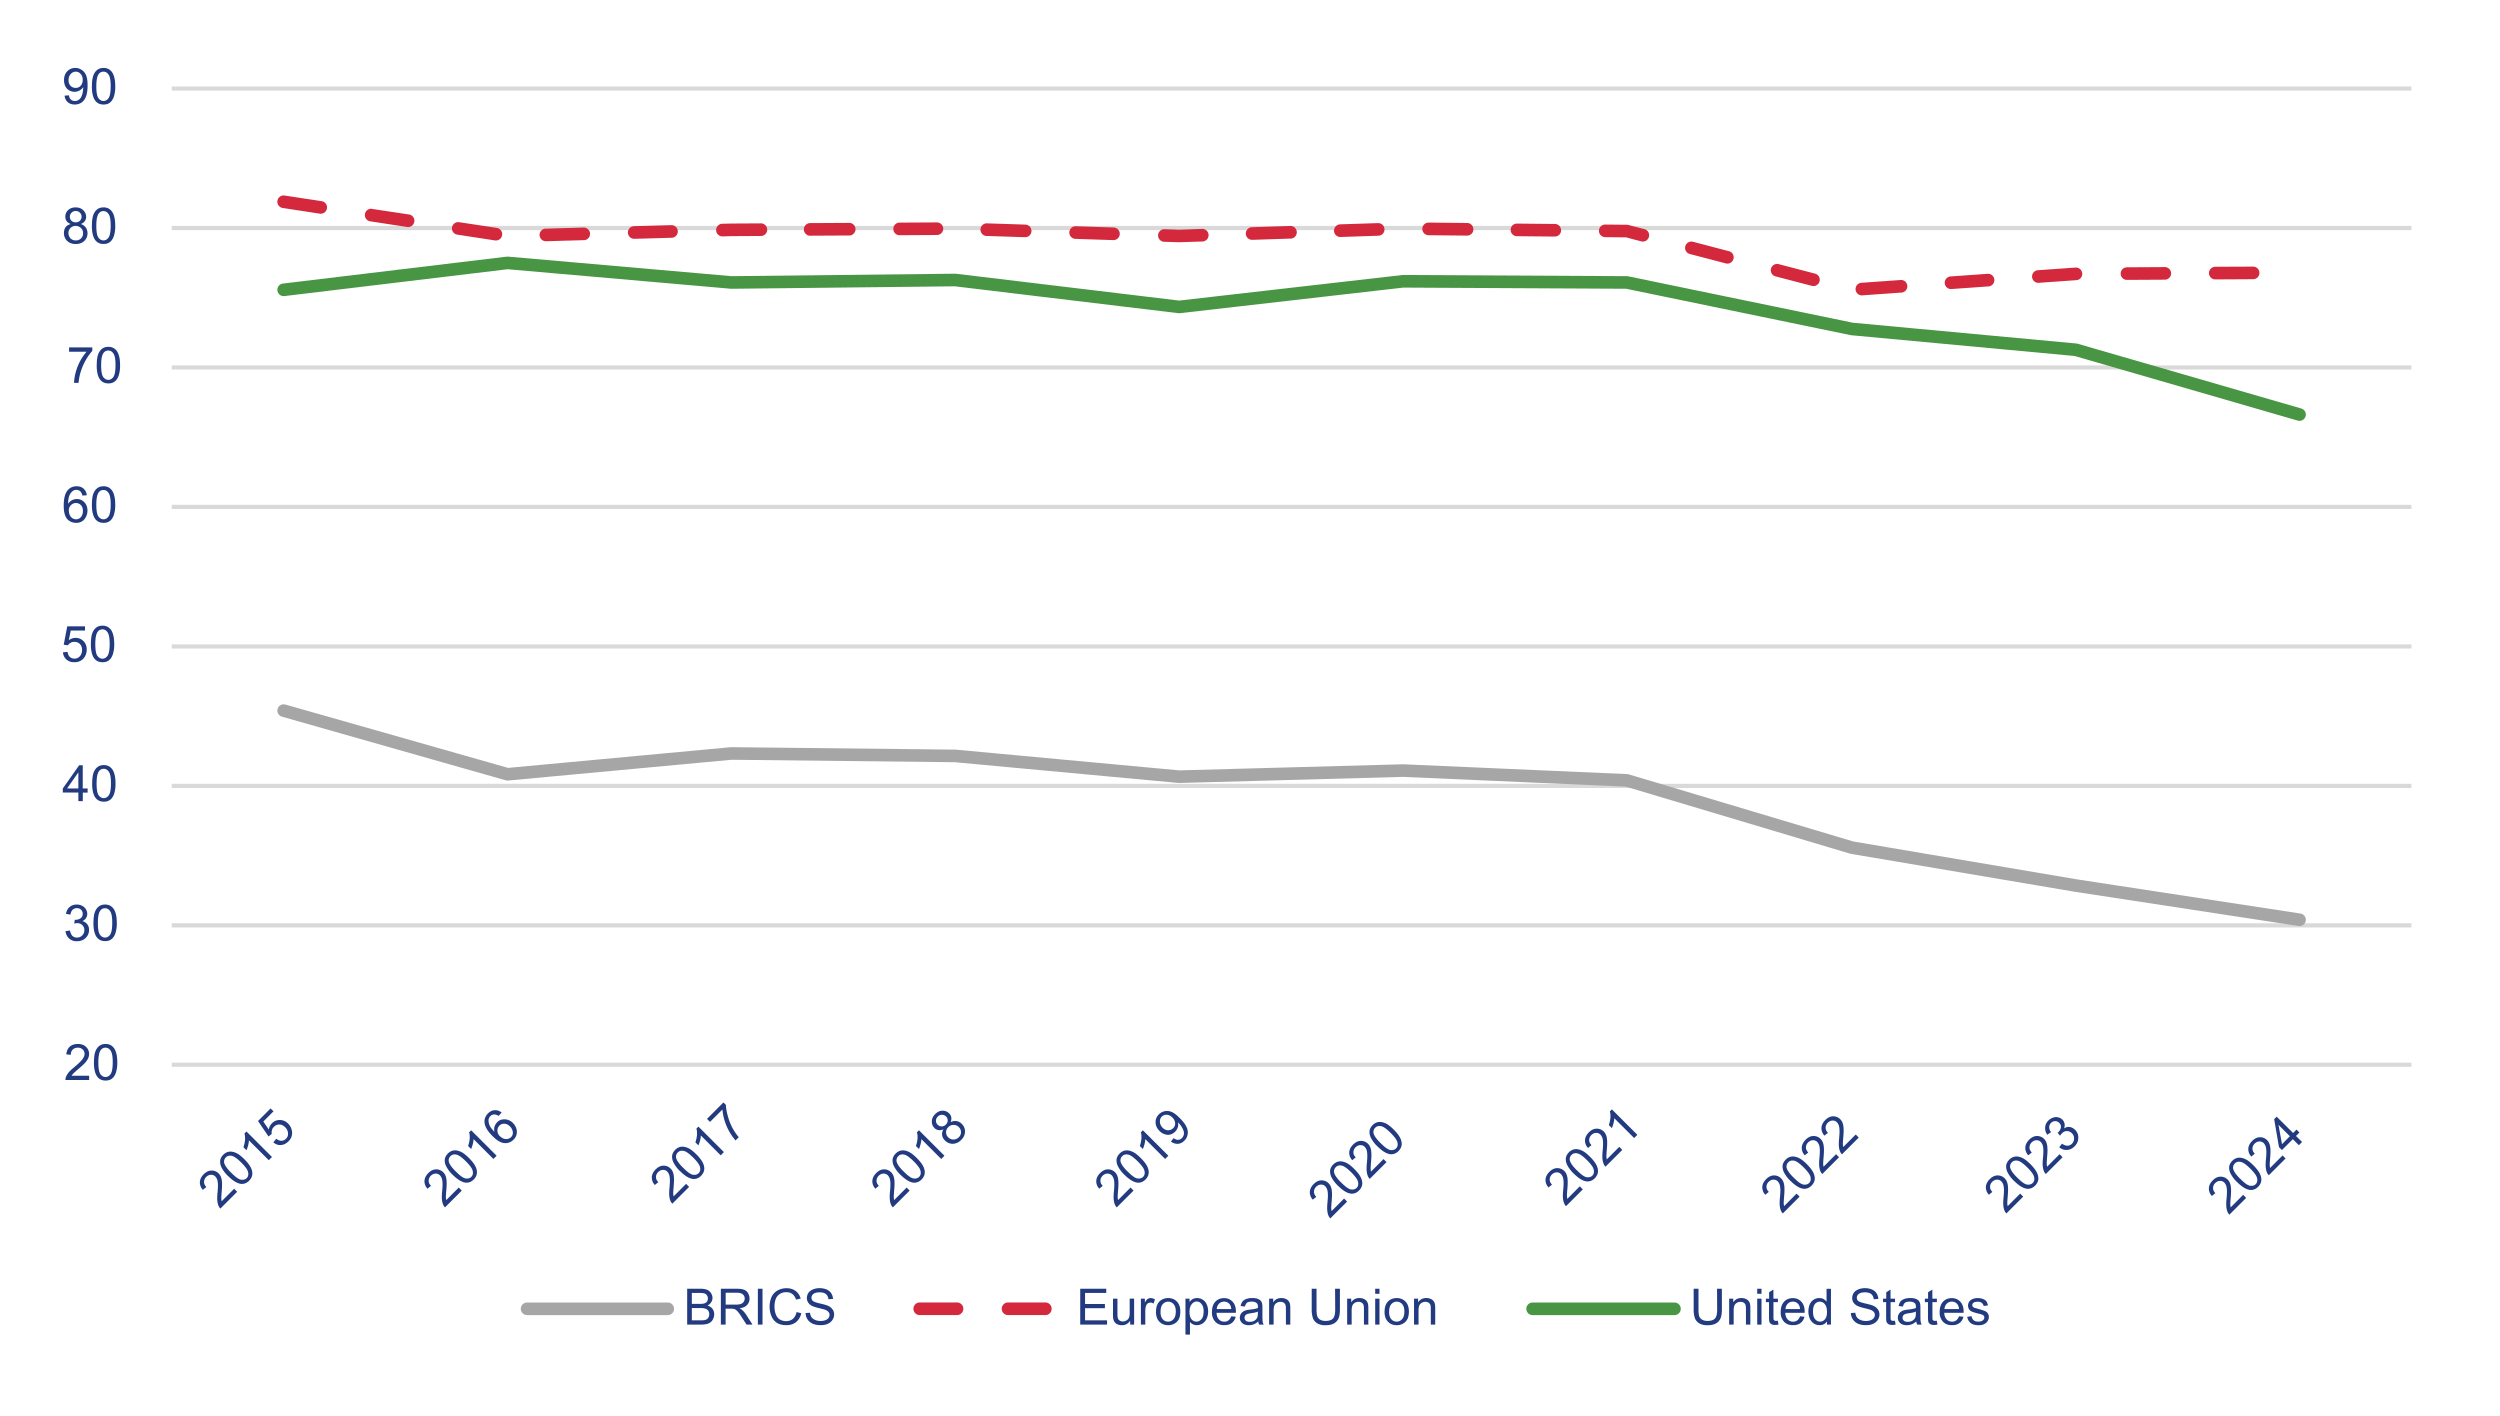 <svg xmlns="http://www.w3.org/2000/svg" xmlns:xlink="http://www.w3.org/1999/xlink" viewBox="-5 -5 466.15 264.09">
  <path fill="#fff" d="M-5-5h466.15v264.09H-5z"/>
  <defs>
    <path id="a" d="M4.7-.8V0H.28q0-.3.1-.56.17-.45.54-.9.38-.43 1.08-1 1.08-.9 1.45-1.41.4-.55.4-1 0-.5-.35-.82a1.2 1.2 0 0 0-.9-.34q-.6 0-.96.36-.36.35-.36.98l-.84-.1q.1-.93.65-1.43.56-.5 1.52-.5t1.52.55q.56.53.56 1.31 0 .4-.17.8-.17.38-.54.81-.37.42-1.26 1.17-.74.63-.95.85t-.35.43zm0 0"/>
    <path id="b" d="M.4-3.3q0-1.18.22-1.9.26-.75.74-1.13.48-.39 1.2-.39a2 2 0 0 1 .96.22q.4.23.67.63.26.4.4 1 .15.57.16 1.57a6 6 0 0 1-.25 1.9q-.24.73-.72 1.12T2.56.1Q1.6.1 1.05-.58.39-1.42.39-3.3m.83 0q0 1.65.38 2.2.4.54.95.54.58 0 .96-.55T3.9-3.3q0-1.65-.4-2.18-.36-.55-.95-.55-.56 0-.9.47-.43.6-.43 2.26m0 0"/>
    <path id="c" d="m.4-1.77.82-.1q.15.7.47 1.01.33.3.83.3.59 0 .98-.4.4-.4.4-1 0-.55-.37-.91a1.3 1.3 0 0 0-.94-.38q-.23 0-.57.08l.09-.72.12.02q.54 0 .94-.27.42-.28.42-.86a1 1 0 0 0-.3-.75q-.3-.3-.79-.3-.47 0-.8.32-.3.3-.4.89l-.83-.14q.15-.83.69-1.29.53-.45 1.32-.45.55 0 1 .24.48.23.7.64.26.4.26.86 0 .43-.24.8-.22.35-.68.55a1.6 1.6 0 0 1 1.25 1.66q0 .88-.64 1.49-.63.6-1.61.6A2 2 0 0 1 1.05-.4Q.47-.93.39-1.77m0 0"/>
    <path id="d" d="M3.02 0v-1.6H.12v-.76l3.05-4.33h.67v4.33h.91v.77h-.9V0Zm0-2.36v-3.01L.92-2.37zm0 0"/>
    <path id="e" d="m.4-1.75.85-.08q.08.63.44.96.36.3.84.3.6 0 1-.43.42-.45.42-1.19 0-.7-.4-1.1-.39-.41-1.03-.41a1.4 1.4 0 0 0-1.2.64l-.79-.1.66-3.43H4.5v.78H1.84l-.36 1.8q.6-.43 1.25-.43a2 2 0 0 1 1.49.61q.6.6.6 1.56 0 .91-.52 1.57-.65.8-1.77.8-.9.01-1.48-.5Q.47-.9.39-1.74m0 0"/>
    <path id="f" d="m4.66-5.05-.83.07a2 2 0 0 0-.31-.7q-.33-.37-.82-.37-.4 0-.68.22-.4.3-.63.85-.22.53-.22 1.53.3-.45.72-.67.44-.22.9-.22.82 0 1.4.6.58.62.58 1.57 0 .62-.29 1.17A1.9 1.9 0 0 1 2.68.1Q1.63.1.97-.63.34-1.4.34-3.12q0-1.95.72-2.83.63-.77 1.69-.77.8 0 1.3.45t.6 1.22M1.3-2.17q0 .42.17.81t.5.6.69.2q.52 0 .89-.42.37-.43.37-1.14 0-.69-.37-1.08t-.92-.4q-.55 0-.94.4-.4.39-.4 1.03m0 0"/>
    <path id="g" d="M.44-5.81v-.8h4.33v.64a10.97 10.97 0 0 0-2.23 4.13A10 10 0 0 0 2.21 0h-.85a9.8 9.8 0 0 1 2.34-5.81zm0 0"/>
    <path id="h" d="M1.66-3.62q-.52-.19-.77-.54-.25-.33-.25-.82 0-.74.53-1.24t1.4-.5 1.4.52q.54.5.55 1.23 0 .47-.25.81-.23.34-.74.54.6.2.92.65t.33 1.06q0 .87-.6 1.44-.6.58-1.6.58-.99 0-1.6-.58-.6-.6-.6-1.47 0-.65.32-1.1.35-.42.96-.58m-.18-1.4q0 .48.3.79.3.3.81.3.47 0 .77-.3a1.05 1.05 0 0 0 0-1.5q-.31-.32-.78-.32t-.78.32a1 1 0 0 0-.32.71m-.26 3.08q0 .36.17.69.17.34.5.52t.7.17a1.3 1.3 0 0 0 1.36-1.35q0-.6-.4-.97-.4-.38-.99-.39-.57 0-.97.4-.37.38-.37.93m0 0"/>
    <path id="i" d="m.52-1.55.78-.07q.1.56.39.8.28.26.72.26.37 0 .65-.17.3-.18.47-.46.2-.3.31-.78.13-.5.13-1.01v-.16a2 2 0 0 1-1.6.87 2 2 0 0 1-1.42-.59Q.4-3.46.4-4.46q0-1.01.6-1.63.6-.63 1.5-.63.65 0 1.18.36.55.34.83 1t.28 1.88q0 1.28-.28 2.04-.27.75-.83 1.16Q3.11.1 2.4.1q-.78 0-1.28-.42Q.6-.75.5-1.55M3.88-4.5q0-.7-.38-1.1a1.2 1.2 0 0 0-.9-.43q-.56 0-.96.45-.4.44-.4 1.14 0 .64.37 1.05.4.39.95.39.58 0 .94-.4.38-.4.38-1.1m0 0"/>
    <path id="t" d="M.69 0v-6.69h2.5q.76 0 1.23.2t.72.63q.27.42.27.88 0 .44-.24.8a1.6 1.6 0 0 1-.7.62q.6.18.94.62.32.43.32 1 0 .46-.2.88-.19.4-.48.62-.3.23-.74.33T3.23 0Zm.87-3.87h1.46q.59 0 .84-.08.34-.1.52-.33a1 1 0 0 0 .17-.6 1 1 0 0 0-.17-.57.8.8 0 0 0-.46-.36q-.3-.1-1.01-.1H1.56Zm0 3.07h1.67q.43 0 .61-.03.3-.04.5-.17.21-.12.33-.37.14-.25.14-.57 0-.37-.18-.64a1 1 0 0 0-.54-.39 3 3 0 0 0-.98-.12H1.56Zm0 0"/>
    <path id="u" d="M.73 0v-6.69H3.7q.9 0 1.36.19.47.17.74.63t.28 1.01q0 .7-.47 1.2-.45.5-1.4.61.34.17.52.35.38.34.74.87L6.63 0H5.52l-.9-1.4q-.37-.6-.64-.91-.25-.31-.45-.44-.19-.15-.39-.19a3 3 0 0 0-.5-.03H1.62V0Zm.9-3.73h1.89q.6 0 .95-.13.35-.12.51-.4.2-.3.2-.6a1 1 0 0 0-.35-.78q-.35-.3-1.1-.31h-2.1Zm0 0"/>
    <path id="v" d="M.88 0v-6.69h.87V0Zm0 0"/>
    <path id="w" d="m5.5-2.34.88.21a3 3 0 0 1-1 1.68Q4.64.1 3.6.1 2.54.1 1.84-.33 1.17-.76.81-1.59a4.7 4.7 0 0 1 .05-3.63q.4-.77 1.14-1.17t1.63-.4q.99 0 1.68.5.69.51.96 1.43l-.88.2a2 2 0 0 0-.67-1.04q-.45-.35-1.11-.35-.78 0-1.3.38-.52.36-.73.98-.2.63-.2 1.28 0 .87.25 1.5.24.65.76.96.53.3 1.14.3.75 0 1.27-.41.52-.45.7-1.28m0 0"/>
    <path id="x" d="m.42-2.16.83-.06q.06.5.28.83.22.31.67.51t1.03.2q.5 0 .9-.15.38-.15.57-.4a1 1 0 0 0 .2-.58q0-.32-.2-.55a1.4 1.4 0 0 0-.6-.4q-.25-.1-1.18-.32a7 7 0 0 1-1.3-.42 2 2 0 0 1-.71-.62 1.5 1.5 0 0 1-.24-.83q0-.52.28-.96.3-.43.85-.65.56-.24 1.23-.24.73 0 1.3.24t.87.7.35 1.06l-.86.07q-.07-.64-.46-.96-.39-.33-1.17-.33-.8 0-1.17.3a.9.9 0 0 0-.36.7q0 .37.25.6.27.23 1.35.48 1.06.24 1.48.42.57.27.86.7.28.4.28.93 0 .54-.31 1.01-.31.48-.9.74Q3.99.1 3.28.1q-.91 0-1.52-.27a2.2 2.2 0 0 1-1.33-2m0 0"/>
    <path id="y" d="M.73 0v-6.69h4.85v.78H1.63v2.07h3.7v.78h-3.7V-.8h4.1V0Zm0 0"/>
    <path id="z" d="M3.8 0v-.72q-.58.84-1.55.83a2 2 0 0 1-.8-.16A1.4 1.4 0 0 1 .9-.47a2 2 0 0 1-.25-.6 4 4 0 0 1-.05-.77v-3h.83v2.68q0 .65.05.86.07.34.33.52a1 1 0 0 0 .62.19q.36 0 .69-.2a1 1 0 0 0 .45-.5q.15-.34.14-.96v-2.6h.83V0Zm0 0"/>
    <path id="A" d="M.6 0v-4.84h.74v.73q.29-.52.52-.67a1 1 0 0 1 .53-.17q.42 0 .84.26l-.28.77q-.3-.2-.6-.19a1 1 0 0 0-.5.17 1 1 0 0 0-.29.44q-.15.45-.14.97V0Zm0 0"/>
    <path id="B" d="M.31-2.42q0-1.34.75-2 .63-.53 1.52-.53.99 0 1.62.65.64.66.64 1.82 0 .92-.28 1.46a2 2 0 0 1-.81.83q-.54.3-1.17.3Q1.56.1.94-.55.3-1.2.3-2.42m.85 0q0 .94.4 1.4t1.02.46q.6 0 1.01-.47Q4-1.5 4-2.45q0-.9-.4-1.36a1.3 1.3 0 0 0-1.02-.47q-.6 0-1.02.47-.4.45-.4 1.39m0 0"/>
    <path id="C" d="M.6 1.86v-6.7h.76v.62q.26-.36.6-.55.34-.18.8-.18.63 0 1.1.33.48.3.72.89.25.56.25 1.28 0 .73-.28 1.33-.27.6-.78.92-.51.3-1.07.3a1.6 1.6 0 0 1-1.26-.6v2.36zm.76-4.25q0 .94.37 1.39.38.45.93.44.54 0 .93-.46.4-.46.4-1.45 0-.92-.4-1.37a1.1 1.1 0 0 0-.9-.47q-.52 0-.92.5-.41.48-.41 1.42m0 0"/>
    <path id="D" d="m3.94-1.56.84.1Q4.57-.7 4.03-.3 3.5.11 2.66.1 1.59.12.96-.54a2.5 2.5 0 0 1-.62-1.82q0-1.24.63-1.91.62-.67 1.64-.67.96 0 1.58.67.62.66.62 1.84l-.01.22H1.19q.04.8.45 1.24.4.42 1.02.42.45 0 .76-.24.34-.25.52-.76M1.24-2.9h2.7a1.6 1.6 0 0 0-.31-.92q-.4-.47-1.02-.47-.57 0-.95.39-.38.38-.43 1m0 0"/>
    <path id="E" d="M3.78-.6q-.46.4-.87.55-.43.16-.91.16Q1.2.1.77-.3a1.3 1.3 0 0 1-.43-1q0-.34.16-.63.15-.3.42-.47.27-.2.6-.28.23-.06.73-.13a6 6 0 0 0 1.45-.28l.02-.22q0-.5-.24-.7-.3-.28-.93-.28-.58 0-.86.2-.27.21-.4.72l-.8-.1q.1-.53.35-.84t.72-.48q.49-.17 1.11-.17.6 0 1 .15t.56.36q.2.22.27.57.05.2.05.75v1.09q0 1.14.04 1.45.05.3.2.58h-.85a2 2 0 0 1-.16-.6M3.7-2.43q-.43.2-1.33.31-.5.08-.73.18a.7.7 0 0 0-.42.65q0 .33.23.55.25.22.74.22.48 0 .84-.2.37-.22.55-.58.12-.29.12-.81zm0 0"/>
    <path id="F" d="M.6 0v-4.84h.76v.68q.53-.8 1.53-.8.44 0 .8.16a1.3 1.3 0 0 1 .81 1.02q.05.23.05.8V0h-.82v-2.95q0-.51-.09-.75a.8.8 0 0 0-.34-.4 1 1 0 0 0-.58-.15q-.52 0-.9.34-.38.33-.38 1.27V0Zm0 0"/>
    <path id="H" d="M5.1-6.69H6v3.86q0 1.02-.23 1.61a2 2 0 0 1-.83.97q-.6.36-1.57.36A3 3 0 0 1 1.85-.2a2 2 0 0 1-.86-.94 5 5 0 0 1-.25-1.69v-3.86h.9v3.86q0 .88.15 1.3.16.4.55.62.41.22.97.22.97 0 1.39-.44.42-.42.42-1.7zm0 0"/>
    <path id="I" d="M.63-5.75v-.94h.8v.94ZM.63 0v-4.84h.8V0Zm0 0"/>
    <path id="J" d="m2.4-.73.13.71q-.35.09-.62.08-.46 0-.7-.14a1 1 0 0 1-.35-.37q-.1-.24-.1-.97V-4.2H.18v-.64h.6v-1.2l.8-.5v1.7h.84v.64h-.83v2.83q0 .36.04.45.05.1.15.15a.5.5 0 0 0 .28.07zm0 0"/>
    <path id="K" d="M3.77 0v-.6Q3.29.1 2.4.1q-.59 0-1.07-.3a2.3 2.3 0 0 1-.76-.9 3.57 3.57 0 0 1-.03-2.64 1.9 1.9 0 0 1 1.83-1.21q.43 0 .76.18.34.2.56.49v-2.4h.82V0ZM1.16-2.42q0 .94.39 1.4.4.46.93.46.54 0 .91-.44.38-.45.38-1.34 0-1-.4-1.47a1.17 1.17 0 0 0-1.86-.02q-.35.46-.35 1.4m0 0"/>
    <path id="L" d="m.28-1.45.81-.13q.07.51.4.77.3.25.87.25.56 0 .83-.24a.7.7 0 0 0 .28-.54q0-.27-.25-.44a3 3 0 0 0-.83-.27 9 9 0 0 1-1.27-.39Q.78-2.6.6-2.9q-.17-.3-.17-.65 0-.3.14-.6.15-.27.4-.45.21-.15.54-.25t.7-.1q.58 0 1 .18.44.15.64.44.2.27.29.75l-.8.1A1 1 0 0 0 3-4.05q-.25-.22-.73-.22-.57 0-.82.19-.23.19-.23.43 0 .15.1.3.1.13.32.22l.72.2q.87.25 1.22.4a1.15 1.15 0 0 1 .73 1.12q0 .4-.25.78-.23.36-.68.56T2.36.11Q1.42.1.92-.3a1.8 1.8 0 0 1-.64-1.16m0 0"/>
    <path id="j" d="m2.77-3.9.56.57L.2-.2a2 2 0 0 1-.32-.46q-.2-.45-.25-1.03t.04-1.48q.14-1.38.03-2.02a1.7 1.7 0 0 0-.43-.98q-.34-.35-.82-.33-.47 0-.89.4-.4.41-.4.93-.02.5.43.95l-.65.53a2 2 0 0 1-.56-1.48q.05-.75.71-1.42.69-.7 1.47-.7.77 0 1.32.54.28.28.43.67.16.4.19.97.05.57-.05 1.72-.08.96-.08 1.27.02.3.07.56zm0 0"/>
    <path id="k" d="M-2.05-2.6a6 6 0 0 1-1.18-1.54 2.4 2.4 0 0 1-.29-1.3q.07-.6.58-1.12a2 2 0 0 1 .83-.52q.45-.13.92-.03.5.1 1 .4.52.32 1.22 1.02.83.84 1.17 1.52.34.7.27 1.31-.07.6-.58 1.13-.69.69-1.56.59-1.05-.14-2.38-1.47m.6-.6Q-.3-2.04.35-1.92q.68.1 1.07-.28.41-.4.28-1.07Q1.6-3.93.44-5.09-.74-6.27-1.4-6.37q-.66-.12-1.06.3a1.1 1.1 0 0 0-.32.96q.15.75 1.32 1.9m0 0"/>
    <path id="l" d="m2.47-2.47-.6.6-3.7-3.7q0 .4-.14.93t-.31.92l-.56-.56q.24-.72.3-1.4.04-.7-.12-1.16l.38-.38zm0 0"/>
    <path id="m" d="m-.95-1.52.54-.67q.53.4.99.38.48-.03.83-.38.41-.4.37-1.01-.02-.63-.53-1.14t-1.08-.5q-.55-.02-1.01.43-.3.29-.38.64-.09.37-.03.68l-.6.48-1.96-2.89 2.34-2.34.55.54-1.9 1.9 1.02 1.5q.13-.71.6-1.18.61-.62 1.47-.6.86 0 1.53.66.63.65.73 1.49a2.1 2.1 0 0 1-.65 1.81q-.64.65-1.43.7-.75.06-1.4-.5m0 0"/>
    <path id="n" d="m-.27-6.86-.56.63a2 2 0 0 0-.7-.27q-.5-.02-.84.31-.27.28-.33.64-.05.5.17 1.03.2.54.92 1.25-.12-.53.03-.98.15-.46.49-.81.56-.56 1.4-.53a2.2 2.2 0 0 1 1.53.68q.44.45.63 1.02a2 2 0 0 1-.5 2.08q-.74.73-1.72.65-1-.07-2.2-1.3-1.38-1.35-1.5-2.5-.1-.98.64-1.73.57-.57 1.25-.6.66-.05 1.3.43m-.34 4.4q.3.3.69.46.4.15.78.06t.62-.33q.38-.37.33-.93a1.7 1.7 0 0 0-.54-1.07 1.5 1.5 0 0 0-1.04-.5q-.53-.03-.92.36-.39.4-.37.96 0 .55.45 1m0 0"/>
    <path id="o" d="m-3.8-4.42-.56-.56 3.06-3.07.46.46q.03.93.39 2.18a10 10 0 0 0 2.01 3.85l-.6.6a10.31 10.31 0 0 1-2.45-5.77zm0 0"/>
    <path id="p" d="M-1.4-3.73q-.48.22-.91.15a1.3 1.3 0 0 1-.77-.4q-.51-.52-.48-1.24.01-.74.62-1.34.63-.63 1.36-.64t1.25.5q.33.33.4.75.06.4-.13.89a1.7 1.7 0 0 1 2.1.34q.6.6.59 1.44a2.2 2.2 0 0 1-.72 1.53 2.2 2.2 0 0 1-1.55.72q-.84.01-1.47-.61-.45-.45-.53-1-.08-.54.25-1.1m-1.1-.86a1.05 1.05 0 0 0 1.55-.02q.34-.34.34-.76 0-.45-.31-.74-.3-.3-.75-.31t-.78.31q-.35.35-.35.78 0 .45.3.74m1.98 2.36q.28.27.61.37a1.4 1.4 0 0 0 1.35-.36 1.3 1.3 0 0 0 .01-1.92 1.3 1.3 0 0 0-.98-.4q-.55 0-.97.42a1.3 1.3 0 0 0-.02 1.89m0 0"/>
    <path id="q" d="m-.73-1.45.5-.63q.48.34.86.31a1 1 0 0 0 .68-.32q.27-.27.35-.6t0-.65a3 3 0 0 0-.35-.77 4 4 0 0 0-.72-.92q.1.46-.04.94-.15.46-.49.8-.6.6-1.4.59a2.3 2.3 0 0 1-1.53-.74q-.7-.7-.72-1.56T-3-6.5q.47-.46 1.1-.6t1.3.13q.63.25 1.5 1.13.9.9 1.26 1.64.35.72.23 1.4-.1.68-.62 1.2-.56.54-1.2.58a2 2 0 0 1-1.3-.43m.28-4.47q-.48-.49-1.05-.52-.56-.03-.94.35-.37.37-.34.98.02.6.51 1.1.46.45 1.02.46.55 0 .94-.39.41-.4.37-.93a1.6 1.6 0 0 0-.51-1.05m0 0"/>
    <path id="r" d="m-.97-1.53.5-.66q.6.4 1.06.38.45-.02.8-.36.42-.42.4-.99 0-.57-.4-.98-.41-.4-.94-.4-.51 0-.92.42-.15.15-.36.45l-.44-.56.11-.08q.38-.38.49-.86.1-.5-.31-.9a1 1 0 0 0-.75-.32q-.45 0-.79.34-.32.33-.32.78-.02.44.34.93l-.7.48a2 2 0 0 1-.4-1.37q.04-.71.6-1.27.39-.39.9-.55.47-.17.94-.04.45.1.77.42.31.3.4.73.1.42-.09.9.52-.33 1.05-.26.54.07 1.01.53.63.63.6 1.52-.02.88-.7 1.56-.63.63-1.43.67-.78.04-1.42-.51m0 0"/>
    <path id="s" d="M2.13-2.12 1-3.25l-2.03 2.03-.55-.55-.9-5.21.46-.47L1.05-4.4l.64-.64.54.55-.64.64 1.13 1.12zM.45-3.8l-2.12-2.12.65 3.6zm0 0"/>
  </defs>
  <path fill="#fff" d="M0 254.09h456.15V0H0Zm0 0"/>
  <path fill="none" stroke="#d9d9d9" stroke-linejoin="round" stroke-miterlimit="10" stroke-width=".78" d="M27.02 167.54h417.62m-417.62-26h417.62m-417.62-26h417.62M27.02 89.52h417.62m-417.62-26h417.62m-417.62-26h417.62M27.02 11.51h417.62M27.02 193.53h417.62"/>
  <path fill="none" stroke="#a6a6a6" stroke-linecap="round" stroke-linejoin="round" stroke-miterlimit="10" stroke-width="2.35" d="m47.89 127.5 41.74 11.87 41.74-3.88 41.74.46 41.75 3.87 41.74-1.14 41.74 1.83 41.96 12.54 41.75 7.07 41.72 6.38"/>
  <path fill="#d4283d" d="m48.07 31.46 6.97 1.06a1.18 1.18 0 0 1-.35 2.33l-6.98-1.07a1.17 1.17 0 1 1 .36-2.32m16.27 2.49L71.32 35a1.18 1.18 0 0 1-.36 2.33l-6.98-1.07a1.18 1.18 0 0 1 .36-2.33m16.28 2.5 6.97 1.06a1.18 1.18 0 1 1-.36 2.33l-6.97-1.07a1.17 1.17 0 1 1 .36-2.32m16.14 1.2 7.06-.2c.64-.02 1.19.5 1.2 1.15s-.49 1.19-1.14 1.2l-7.06.2a1.17 1.17 0 1 1-.06-2.36m16.46-.45 7.05-.19a1.18 1.18 0 0 1 .07 2.35l-7.05.2c-.65.01-1.2-.5-1.21-1.15s.49-1.19 1.14-1.2m16.46-.46 1.66-.04 5.42-.03a1.18 1.18 0 1 1 .01 2.35l-5.37.03-1.66.05a1.18 1.18 0 0 1-.06-2.36m16.5-.12 7.05-.04a1.18 1.18 0 1 1 0 2.35l-7.05.04a1.18 1.18 0 1 1 0-2.35m16.45-.09 7.06-.04c.65 0 1.18.52 1.19 1.17 0 .65-.53 1.18-1.18 1.18l-7.05.04a1.18 1.18 0 0 1-.02-2.35m16.51.14 7.05.23a1.17 1.17 0 1 1-.07 2.35l-7.06-.23a1.18 1.18 0 1 1 .08-2.35m16.46.54 7.05.23a1.17 1.17 0 1 1-.07 2.35l-7.06-.23a1.17 1.17 0 1 1 .08-2.35m16.45.54 2.84.1 4.14-.15a1.18 1.18 0 1 1 .08 2.35l-4.3.14-2.83-.09a1.18 1.18 0 0 1 .07-2.35m16.38-.36 7.05-.23a1.18 1.18 0 1 1 .08 2.35l-7.05.23a1.17 1.17 0 1 1-.08-2.35m16.46-.54 7.05-.23c.65-.02 1.2.5 1.21 1.14.03.65-.48 1.2-1.13 1.21l-7.06.24a1.17 1.17 0 0 1-.07-2.36m16.5-.33 7.06.08a1.18 1.18 0 1 1-.02 2.35l-7.06-.07c-.65-.01-1.17-.54-1.16-1.2 0-.64.54-1.16 1.19-1.16m16.46.19 7.06.07c.65 0 1.17.54 1.16 1.2 0 .64-.54 1.16-1.19 1.15l-7.05-.07c-.65-.01-1.18-.54-1.16-1.2 0-.64.53-1.16 1.18-1.15m16.46.18 4.03.04q.15 0 .28.04l2.94.76a1.18 1.18 0 1 1-.6 2.28l-2.93-.77.28.04-4.02-.04c-.65-.01-1.17-.54-1.16-1.2 0-.64.54-1.16 1.18-1.15m16.35 3.21 6.83 1.79a1.18 1.18 0 0 1-.6 2.27l-6.82-1.78a1.17 1.17 0 0 1 .6-2.28m15.93 4.16 6.82 1.78a1.17 1.17 0 1 1-.59 2.28l-6.83-1.78a1.18 1.18 0 0 1 .6-2.28m15.6 3.48 7.04-.5a1.18 1.18 0 1 1 .17 2.34l-7.04.5a1.18 1.18 0 1 1-.17-2.34m16.43-1.17 7.04-.5a1.18 1.18 0 0 1 .16 2.35l-7.04.5a1.18 1.18 0 0 1-.16-2.35m16.42-1.17 6.9-.49h.22a1.18 1.18 0 0 1 .01 2.35h-.06l-6.9.49a1.18 1.18 0 1 1-.17-2.35m16.53-.54 7.05-.04a1.17 1.17 0 0 1 .02 2.35l-7.06.04a1.17 1.17 0 1 1-.01-2.35m16.46-.1 7.06-.03c.65 0 1.18.52 1.18 1.17s-.52 1.18-1.17 1.18l-7.05.04a1.17 1.17 0 1 1-.02-2.35"/>
  <path fill="none" stroke="#489543" stroke-linecap="round" stroke-linejoin="round" stroke-miterlimit="10" stroke-width="2.35" d="m47.89 49.04 41.74-5.02 41.74 3.65 41.74-.46 41.75 5.02 41.74-4.78 41.74.22 41.96 8.67 41.75 3.88 41.72 12.08"/>
  <g fill="#223b80" transform="translate(-56.7 -86.7)">
    <use xlink:href="#a" width="100%" height="100%" x="63.62" y="283.08"/>
    <use xlink:href="#b" width="100%" height="100%" x="68.82" y="283.08"/>
  </g>
  <g fill="#223b80" transform="translate(-56.7 -86.7)">
    <use xlink:href="#c" width="100%" height="100%" x="63.53" y="257.08"/>
    <use xlink:href="#b" width="100%" height="100%" x="68.73" y="257.08"/>
  </g>
  <g fill="#223b80" transform="translate(-56.7 -86.7)">
    <use xlink:href="#d" width="100%" height="100%" x="63.29" y="231.08"/>
    <use xlink:href="#b" width="100%" height="100%" x="68.49" y="231.08"/>
  </g>
  <g fill="#223b80" transform="translate(-56.7 -86.7)">
    <use xlink:href="#e" width="100%" height="100%" x="63.05" y="205.08"/>
    <use xlink:href="#b" width="100%" height="100%" x="68.25" y="205.08"/>
  </g>
  <g fill="#223b80" transform="translate(-56.7 -86.7)">
    <use xlink:href="#f" width="100%" height="100%" x="63.24" y="179.09"/>
    <use xlink:href="#b" width="100%" height="100%" x="68.44" y="179.09"/>
  </g>
  <g fill="#223b80" transform="translate(-56.7 -86.7)">
    <use xlink:href="#g" width="100%" height="100%" x="64.14" y="153.09"/>
    <use xlink:href="#b" width="100%" height="100%" x="69.34" y="153.09"/>
  </g>
  <g fill="#223b80" transform="translate(-56.7 -86.7)">
    <use xlink:href="#h" width="100%" height="100%" x="63.24" y="127.09"/>
    <use xlink:href="#b" width="100%" height="100%" x="68.44" y="127.09"/>
  </g>
  <g fill="#223b80" transform="translate(-56.7 -86.7)">
    <use xlink:href="#i" width="100%" height="100%" x="63.24" y="101.09"/>
    <use xlink:href="#b" width="100%" height="100%" x="68.44" y="101.09"/>
  </g>
  <g fill="#223b80" transform="translate(-56.7 -86.7)">
    <use xlink:href="#j" width="100%" height="100%" x="92.59" y="307.25"/>
    <use xlink:href="#k" width="100%" height="100%" x="96.27" y="303.58"/>
    <use xlink:href="#l" width="100%" height="100%" x="99.94" y="299.9"/>
    <use xlink:href="#m" width="100%" height="100%" x="103.62" y="296.22"/>
  </g>
  <g fill="#223b80" transform="translate(-56.7 -86.7)">
    <use xlink:href="#j" width="100%" height="100%" x="134.47" y="307.03"/>
    <use xlink:href="#k" width="100%" height="100%" x="138.15" y="303.35"/>
    <use xlink:href="#l" width="100%" height="100%" x="141.83" y="299.67"/>
    <use xlink:href="#n" width="100%" height="100%" x="145.5" y="296"/>
  </g>
  <g fill="#223b80" transform="translate(-56.7 -86.7)">
    <use xlink:href="#j" width="100%" height="100%" x="176.86" y="306.34"/>
    <use xlink:href="#k" width="100%" height="100%" x="180.54" y="302.66"/>
    <use xlink:href="#l" width="100%" height="100%" x="184.21" y="298.99"/>
    <use xlink:href="#o" width="100%" height="100%" x="187.89" y="295.31"/>
  </g>
  <g fill="#223b80" transform="translate(-56.7 -86.7)">
    <use xlink:href="#j" width="100%" height="100%" x="217.98" y="307.03"/>
    <use xlink:href="#k" width="100%" height="100%" x="221.65" y="303.35"/>
    <use xlink:href="#l" width="100%" height="100%" x="225.33" y="299.67"/>
    <use xlink:href="#p" width="100%" height="100%" x="229.01" y="296"/>
  </g>
  <g fill="#223b80" transform="translate(-56.7 -86.7)">
    <use xlink:href="#j" width="100%" height="100%" x="259.73" y="307.03"/>
    <use xlink:href="#k" width="100%" height="100%" x="263.41" y="303.35"/>
    <use xlink:href="#l" width="100%" height="100%" x="267.08" y="299.67"/>
    <use xlink:href="#q" width="100%" height="100%" x="270.76" y="296"/>
  </g>
  <g fill="#223b80" transform="translate(-56.7 -86.7)">
    <use xlink:href="#j" width="100%" height="100%" x="299.55" y="309.08"/>
    <use xlink:href="#k" width="100%" height="100%" x="303.23" y="305.4"/>
    <use xlink:href="#j" width="100%" height="100%" x="306.9" y="301.72"/>
    <use xlink:href="#k" width="100%" height="100%" x="310.58" y="298.05"/>
  </g>
  <g fill="#223b80" transform="translate(-56.7 -86.7)">
    <use xlink:href="#j" width="100%" height="100%" x="343.5" y="306.8"/>
    <use xlink:href="#k" width="100%" height="100%" x="347.18" y="303.12"/>
    <use xlink:href="#j" width="100%" height="100%" x="350.86" y="299.44"/>
    <use xlink:href="#l" width="100%" height="100%" x="354.53" y="295.77"/>
  </g>
  <g fill="#223b80" transform="translate(-56.7 -86.7)">
    <use xlink:href="#j" width="100%" height="100%" x="383.92" y="308.16"/>
    <use xlink:href="#k" width="100%" height="100%" x="387.6" y="304.49"/>
    <use xlink:href="#j" width="100%" height="100%" x="391.28" y="300.81"/>
    <use xlink:href="#j" width="100%" height="100%" x="394.95" y="297.14"/>
  </g>
  <g fill="#223b80" transform="translate(-56.7 -86.7)">
    <use xlink:href="#j" width="100%" height="100%" x="425.61" y="308.16"/>
    <use xlink:href="#k" width="100%" height="100%" x="429.29" y="304.49"/>
    <use xlink:href="#j" width="100%" height="100%" x="432.96" y="300.81"/>
    <use xlink:href="#r" width="100%" height="100%" x="436.64" y="297.14"/>
  </g>
  <g fill="#223b80" transform="translate(-56.7 -86.7)">
    <use xlink:href="#j" width="100%" height="100%" x="467.19" y="308.39"/>
    <use xlink:href="#k" width="100%" height="100%" x="470.87" y="304.71"/>
    <use xlink:href="#j" width="100%" height="100%" x="474.54" y="301.04"/>
    <use xlink:href="#s" width="100%" height="100%" x="478.22" y="297.36"/>
  </g>
  <path fill="none" stroke="#a6a6a6" stroke-linecap="round" stroke-linejoin="round" stroke-miterlimit="10" stroke-width="2.35" d="M93.28 239.04h26.23"/>
  <g fill="#223b80" transform="translate(-56.7 -86.7)">
    <use xlink:href="#t" width="100%" height="100%" x="179.14" y="328.69"/>
    <use xlink:href="#u" width="100%" height="100%" x="185.38" y="328.69"/>
    <use xlink:href="#v" width="100%" height="100%" x="192.13" y="328.69"/>
    <use xlink:href="#w" width="100%" height="100%" x="194.73" y="328.69"/>
    <use xlink:href="#x" width="100%" height="100%" x="201.48" y="328.69"/>
  </g>
  <path fill="#d4283d" d="M166.5 237.86h7.05a1.18 1.18 0 0 1 0 2.35h-7.06a1.17 1.17 0 1 1 0-2.35m16.47 0h7.06a1.18 1.18 0 0 1 0 2.35h-7.06a1.17 1.17 0 1 1 0-2.35"/>
  <g fill="#223b80" transform="translate(-56.7 -86.7)">
    <use xlink:href="#y" width="100%" height="100%" x="252.39" y="328.69"/>
    <use xlink:href="#z" width="100%" height="100%" x="258.63" y="328.69"/>
    <use xlink:href="#A" width="100%" height="100%" x="263.83" y="328.69"/>
    <use xlink:href="#B" width="100%" height="100%" x="266.94" y="328.69"/>
    <use xlink:href="#C" width="100%" height="100%" x="272.14" y="328.69"/>
    <use xlink:href="#D" width="100%" height="100%" x="277.34" y="328.69"/>
    <use xlink:href="#E" width="100%" height="100%" x="282.54" y="328.69"/>
    <use xlink:href="#F" width="100%" height="100%" x="287.74" y="328.69"/>
    <use xlink:href="#G" width="100%" height="100%" x="292.94" y="328.69"/>
    <use xlink:href="#H" width="100%" height="100%" x="295.54" y="328.69"/>
    <use xlink:href="#F" width="100%" height="100%" x="302.29" y="328.69"/>
    <use xlink:href="#I" width="100%" height="100%" x="307.49" y="328.69"/>
    <use xlink:href="#B" width="100%" height="100%" x="309.56" y="328.69"/>
    <use xlink:href="#F" width="100%" height="100%" x="314.76" y="328.69"/>
  </g>
  <path fill="none" stroke="#489543" stroke-linecap="round" stroke-linejoin="round" stroke-miterlimit="10" stroke-width="2.35" d="M280.77 239.04h26.45"/>
  <g fill="#223b80" transform="translate(-56.7 -86.7)">
    <use xlink:href="#H" width="100%" height="100%" x="366.76" y="328.69"/>
    <use xlink:href="#F" width="100%" height="100%" x="373.52" y="328.69"/>
    <use xlink:href="#I" width="100%" height="100%" x="378.72" y="328.69"/>
    <use xlink:href="#J" width="100%" height="100%" x="380.79" y="328.69"/>
    <use xlink:href="#D" width="100%" height="100%" x="383.39" y="328.69"/>
    <use xlink:href="#K" width="100%" height="100%" x="388.59" y="328.69"/>
    <use xlink:href="#G" width="100%" height="100%" x="393.79" y="328.69"/>
    <use xlink:href="#x" width="100%" height="100%" x="396.39" y="328.69"/>
    <use xlink:href="#J" width="100%" height="100%" x="402.63" y="328.69"/>
    <use xlink:href="#E" width="100%" height="100%" x="405.23" y="328.69"/>
    <use xlink:href="#J" width="100%" height="100%" x="410.43" y="328.69"/>
    <use xlink:href="#D" width="100%" height="100%" x="413.03" y="328.69"/>
    <use xlink:href="#L" width="100%" height="100%" x="418.23" y="328.69"/>
  </g>
  <use xlink:href="#M" width="100%" height="100%" x="197.52" y="416.69" fill="#44a239" transform="translate(-56.7 -86.7)"/>
  <use xlink:href="#N" width="100%" height="100%" x="287.76" y="461.69" fill="#231f20" transform="translate(-56.7 -86.7)"/>
  <use xlink:href="#N" width="100%" height="100%" x="287.75" y="491.69" fill="#231f20" transform="translate(-56.7 -86.7)"/>
  <use xlink:href="#O" width="100%" height="100%" x="287.72" y="536.69" fill="#231f20" transform="translate(-56.7 -86.7)"/>
  <use xlink:href="#N" width="100%" height="100%" x="287.64" y="596.69" fill="#231f20" transform="translate(-56.7 -86.7)"/>
  <use xlink:href="#N" width="100%" height="100%" x="287.82" y="656.69" fill="#231f20" transform="translate(-56.7 -86.7)"/>
  <use xlink:href="#N" width="100%" height="100%" x="287.71" y="671.69" fill="#231f20" transform="translate(-56.7 -86.7)"/>
  <use xlink:href="#P" width="100%" height="100%" x="287.71" y="746.69" fill="#231f20" transform="translate(-56.7 -86.7)"/>
  <use xlink:href="#N" width="100%" height="100%" x="538.61" y="416.69" fill="#231f20" transform="translate(-56.7 -86.7)"/>
  <use xlink:href="#Q" width="100%" height="100%" x="538.57" y="446.69" fill="#231f20" transform="translate(-56.7 -86.7)"/>
  <use xlink:href="#R" width="100%" height="100%" x="359.7" y="461.69" fill="#231f20" transform="translate(-56.7 -86.7)"/>
  <use xlink:href="#N" width="100%" height="100%" x="538.56" y="476.69" fill="#231f20" transform="translate(-56.7 -86.7)"/>
  <use xlink:href="#S" width="100%" height="100%" x="538.55" y="491.69" fill="#231f20" transform="translate(-56.7 -86.7)"/>
  <use xlink:href="#T" width="100%" height="100%" x="538.55" y="506.69" fill="#231f20" transform="translate(-56.7 -86.7)"/>
  <use xlink:href="#N" width="100%" height="100%" x="477.61" y="551.69" fill="#231f20" transform="translate(-56.7 -86.7)"/>
  <use xlink:href="#N" width="100%" height="100%" x="538.63" y="551.69" fill="#231f20" transform="translate(-56.7 -86.7)"/>
  <use xlink:href="#U" width="100%" height="100%" x="538.59" y="596.69" fill="#231f20" transform="translate(-56.7 -86.7)"/>
  <use xlink:href="#V" width="100%" height="100%" x="353.86" y="626.69" fill="#231f20" transform="translate(-56.7 -86.7)"/>
  <use xlink:href="#V" width="100%" height="100%" x="372.84" y="626.69" fill="#231f20" transform="translate(-56.7 -86.7)"/>
  <use xlink:href="#V" width="100%" height="100%" x="400.02" y="626.69" fill="#231f20" transform="translate(-56.7 -86.7)"/>
  <use xlink:href="#V" width="100%" height="100%" x="473.71" y="626.69" fill="#231f20" transform="translate(-56.7 -86.7)"/>
  <use xlink:href="#V" width="100%" height="100%" x="490.7" y="626.69" fill="#231f20" transform="translate(-56.7 -86.7)"/>
  <use xlink:href="#N" width="100%" height="100%" x="538.62" y="656.69" fill="#231f20" transform="translate(-56.7 -86.7)"/>
  <use xlink:href="#N" width="100%" height="100%" x="538.66" y="671.69" fill="#231f20" transform="translate(-56.7 -86.7)"/>
  <use xlink:href="#W" width="100%" height="100%" x="538.68" y="701.69" fill="#231f20" transform="translate(-56.7 -86.7)"/>
</svg>
